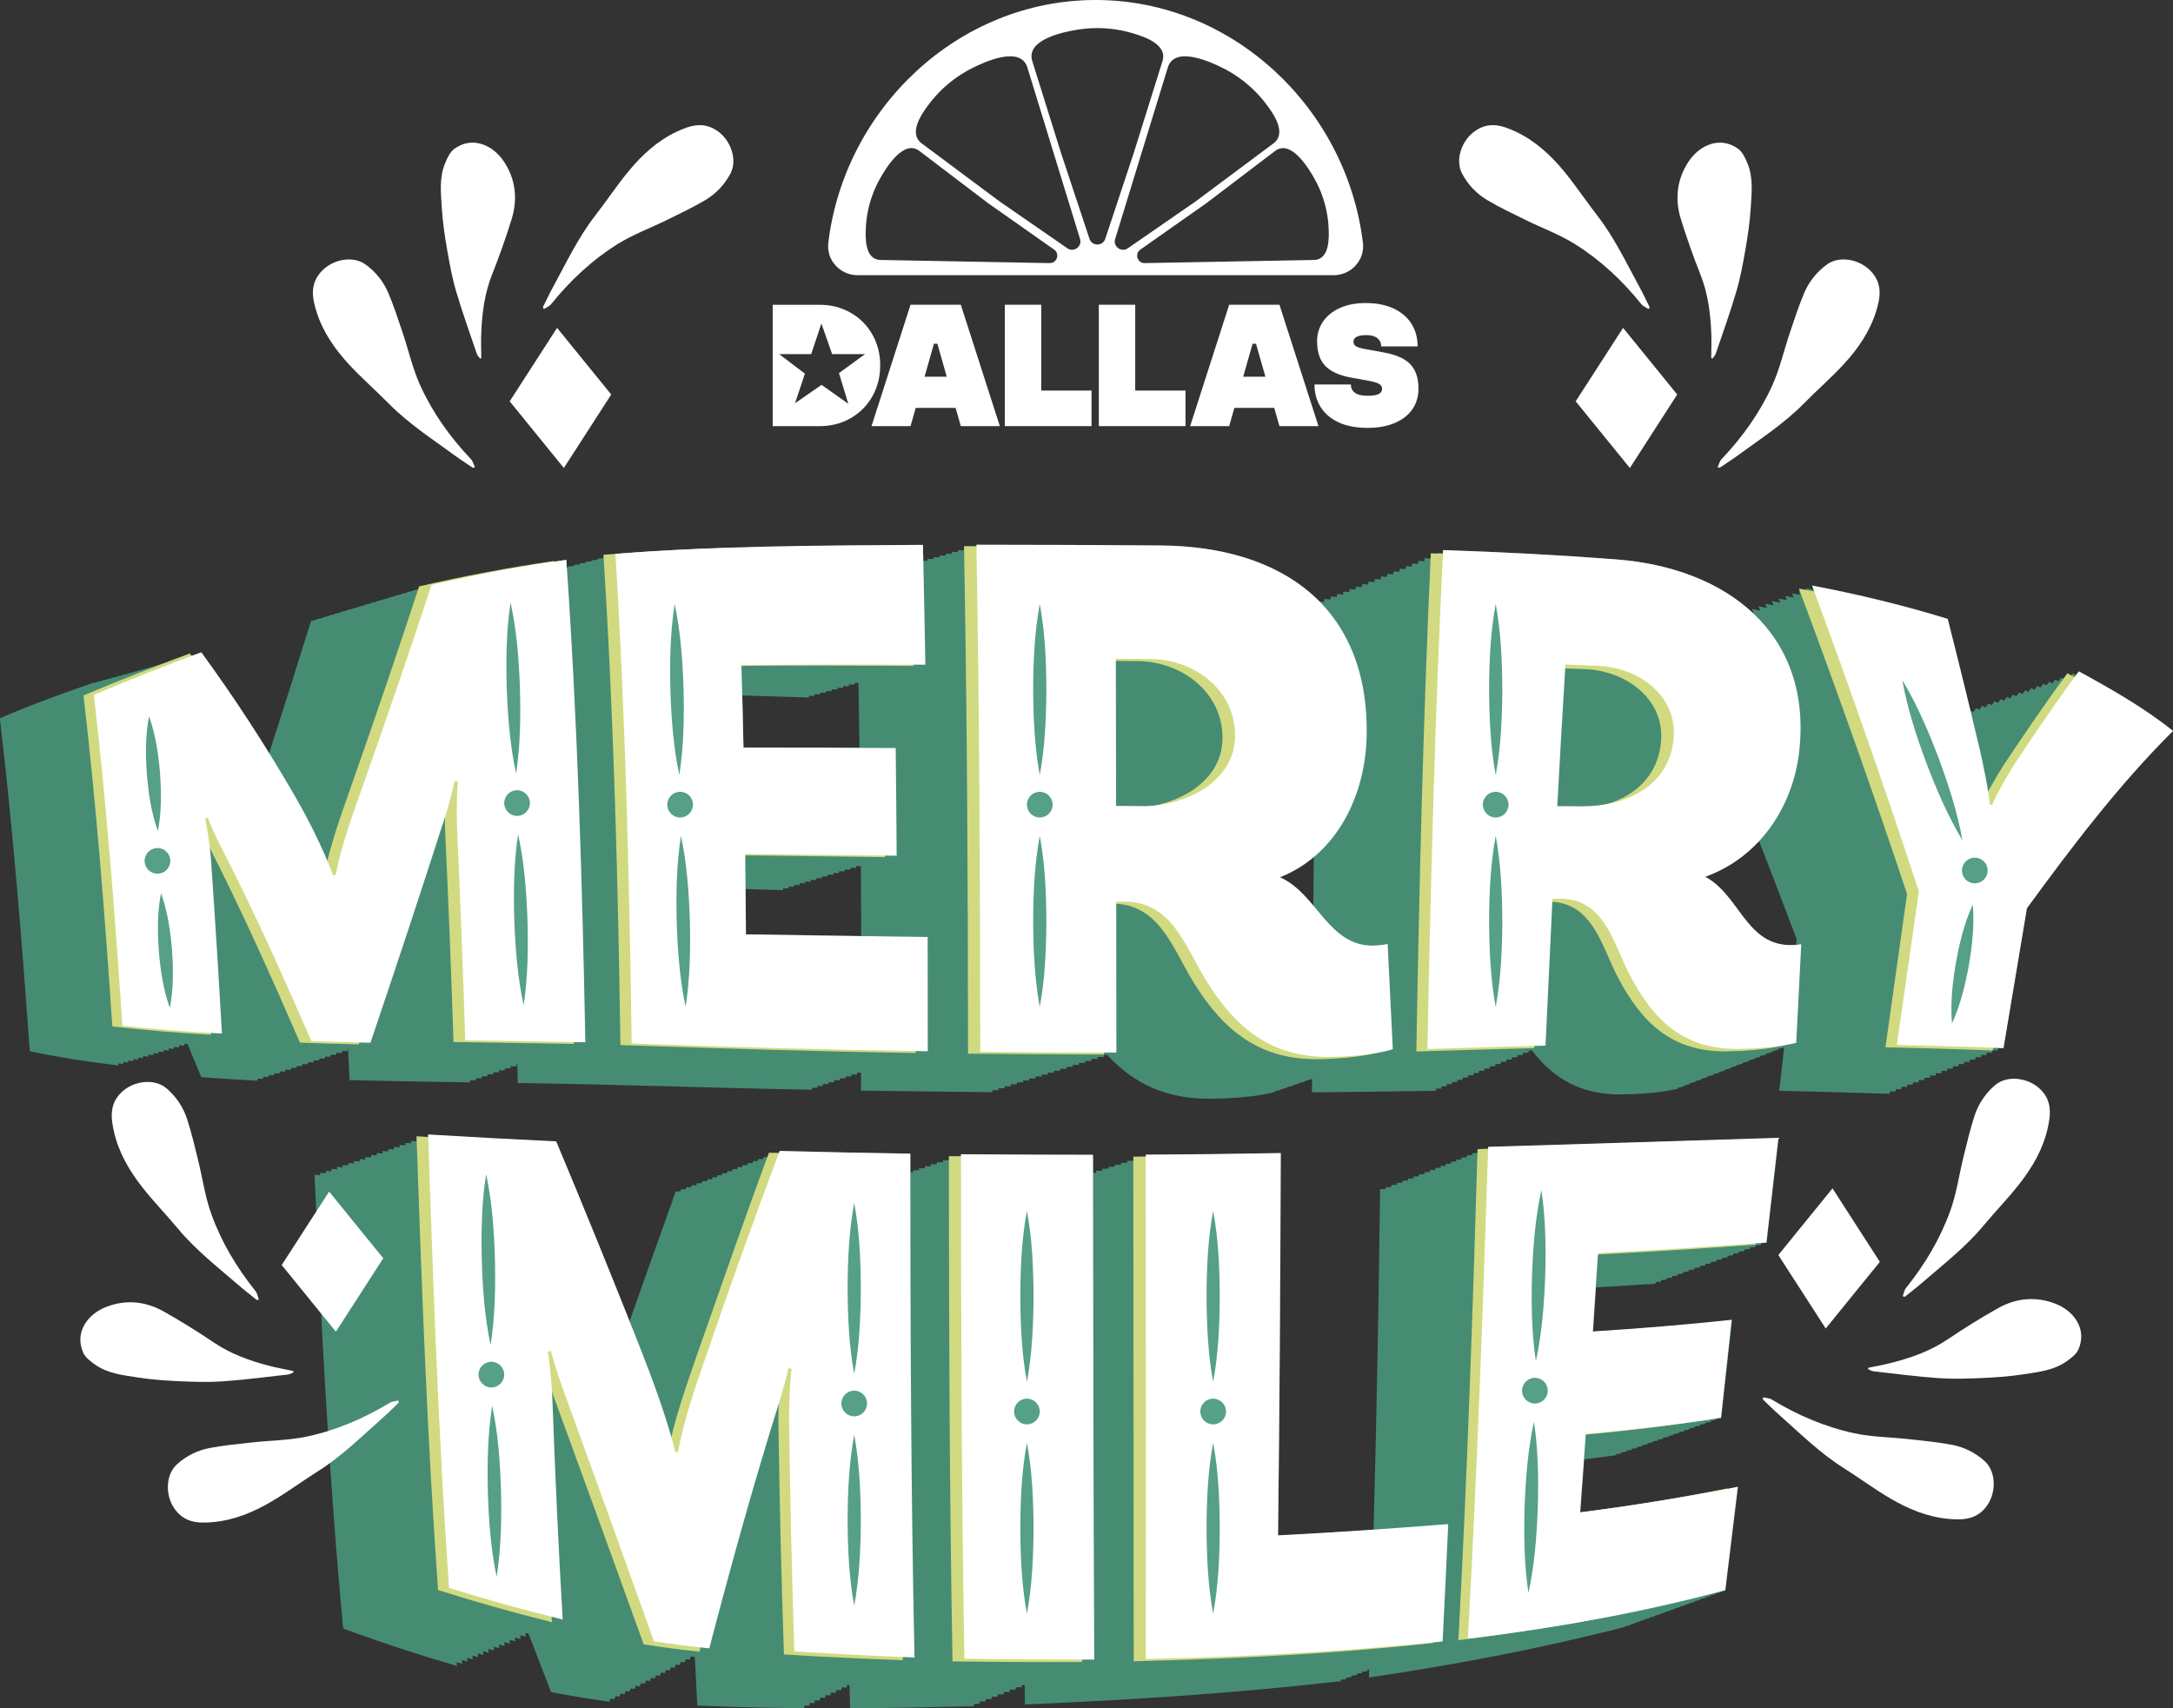 <?xml version="1.0" encoding="UTF-8"?>
<svg xmlns="http://www.w3.org/2000/svg" id="Layer_2" viewBox="0 0 676.77 531.94">
  <rect x="0" y="0" width="676.77" height="531.94" fill="#333333" stroke="none"/>
  <defs>
    <style>
      .cls-1 {
        fill: none;
      }

      .cls-2 {
        fill: #fff;
      }

      .cls-3 {
        fill: #55a087;
      }

      .cls-4 {
        fill: #d1da80;
      }

      .cls-5 {
        fill: #468c73;
      }
    </style>
  </defs>
  <g id="Layer_1-2" data-name="Layer_1">
    <g>
      <g>
        <path class="cls-5" d="M647.44,209.08c-.29.39-.56.78-.85,1.17-.33-.18-.65-.36-.98-.54-.29.39-.56.78-.85,1.17-.33-.18-.65-.36-.98-.53-.29.39-.57.78-.85,1.17-.33-.18-.66-.36-.99-.53-.29.39-.57.79-.85,1.18-.33-.18-.66-.35-1-.53-.29.39-.57.79-.86,1.18-.34-.18-.66-.35-1-.53-.29.39-.57.79-.86,1.18-.34-.17-.67-.35-1.01-.52-.29.39-.57.79-.86,1.19-.34-.17-.67-.35-1.01-.52-.29.39-.57.79-.86,1.19-.34-.17-.68-.35-1.02-.52-.29.39-.57.8-.86,1.19-.34-.17-.68-.35-1.02-.52-.29.4-.57.8-.86,1.19-.34-.17-.68-.34-1.03-.51-.29.4-.57.8-.87,1.2-.35-.17-.69-.34-1.03-.51-.29.4-.58.8-.87,1.2-.35-.17-.69-.34-1.04-.51-.29.4-.58.8-.87,1.2-.35-.17-.69-.34-1.04-.51-.29.4-.58.8-.87,1.2-.35-.17-.7-.34-1.05-.5-.29.4-.58.81-.87,1.21-.35-.17-.7-.34-1.05-.5-.29.4-.58.81-.87,1.21-.35-.17-.7-.33-1.06-.5-.3.4-.58.81-.87,1.21-.36-.17-.71-.33-1.06-.5-.29.4-.57.81-.86,1.22-.29-.13-.58-.27-.87-.4-2.31-9.54-4.65-19.08-7.07-28.59-13.86-4.28-27.98-7.68-42.23-10.38.16.43.32.86.48,1.3-.86-.17-1.71-.34-2.57-.5.16.43.32.86.48,1.3-.86-.17-1.71-.34-2.57-.5.16.43.32.86.48,1.3-.86-.16-1.71-.33-2.57-.49.16.43.32.86.48,1.3-.86-.16-1.71-.33-2.57-.49.16.43.32.86.49,1.3-.86-.16-1.71-.33-2.57-.49.16.43.32.86.49,1.29-.86-.16-1.71-.33-2.57-.48.16.43.33.86.49,1.29-.86-.16-1.71-.32-2.57-.48.16.43.33.86.49,1.29-.86-.16-1.71-.32-2.57-.48.17.43.33.86.49,1.29-.86-.16-1.71-.32-2.57-.47.17.43.33.86.5,1.29-.06-.01-.13-.02-.19-.03-10.47-9.8-25.63-15.43-42.74-16.71-17.9-1.37-35.78-2.3-53.72-2.88-.01.31-.03.61-.04.92-.63-.02-1.26-.05-1.89-.07-.01.3-.03.61-.04.91-.63-.02-1.26-.05-1.89-.07-.01.3-.03.61-.04.91-.63-.02-1.26-.05-1.9-.08-.01.3-.02.61-.04.91-.63-.02-1.27-.06-1.9-.08-.01.3-.02.61-.04.91-.63-.03-1.27-.06-1.9-.08-.01.3-.02.6-.03.91-.64-.03-1.27-.06-1.91-.09-.01.3-.02.6-.03.9-.64-.03-1.27-.06-1.91-.09-.01.3-.02.6-.03.9-.64-.03-1.28-.06-1.91-.09-.01.3-.02.6-.03.9-.64-.03-1.28-.07-1.92-.1-.01.3-.02.6-.03.9-.64-.03-1.28-.07-1.92-.1-.01.3-.02.6-.03.9-.64-.03-1.28-.07-1.92-.1,0,.3-.02.6-.03.9-.64-.03-1.28-.07-1.93-.11,0,.3-.02.6-.03.9-.64-.04-1.29-.08-1.93-.11,0,.3-.02.6-.03.89-.64-.04-1.29-.08-1.93-.11,0,.3-.02.6-.02.89-.65-.04-1.29-.08-1.93-.12,0,.3-.01.6-.02.89-.65-.04-1.29-.08-1.94-.12,0,.3-.01.6-.02.9-.65-.04-1.29-.09-1.94-.13,0,.3-.01.59-.02.89-.65-.04-1.29-.09-1.94-.13,0,.3-.01.59-.02.89-.65-.04-1.3-.09-1.94-.13,0,.3-.01.59-.02.89-.5-.03-.99-.07-1.49-.11-11.43-11.55-28.76-17.27-49.39-17.44-19.14-.15-38.28-.23-57.42-.23,0,.19,0,.38,0,.57-.64,0-1.29,0-1.93,0,0,.19,0,.38,0,.57-.64,0-1.28,0-1.93-.01,0,.19,0,.38,0,.57-.64,0-1.28-.01-1.92-.01,0,.19,0,.38,0,.57-.64,0-1.28-.01-1.92-.02,0,.19,0,.38.01.57-.64,0-1.28-.02-1.91-.02,0,.19,0,.38.01.57-.64,0-1.27-.02-1.91-.02,0,.19,0,.38.01.57-.64,0-1.27-.02-1.91-.03,0,.19,0,.38.01.57-.63,0-1.27-.02-1.9-.03,0,.19,0,.38.01.57-.44,0-.88-.02-1.32-.02-.04-1.63-.06-3.26-.1-4.89-31.92.21-63.95.26-95.78,2.84,0,.11.01.21.02.32-.62.05-1.24.09-1.86.15,0,.11.01.21.02.32-.62.05-1.24.1-1.86.15,0,.11.01.21.02.32-.62.05-1.24.1-1.86.16,0,.11.01.21.02.32-.62.05-1.25.1-1.87.16,0,.11.01.21.02.32-.62.06-1.25.11-1.87.16,0,.11.01.21.02.32-.62.06-1.25.11-1.88.17,0,.11.01.21.02.32-.63.06-1.25.11-1.88.17,0,.11.01.21.02.32-.63.06-1.26.11-1.88.18,0,.11.01.21.02.32-.12.01-.24.02-.36.03-.05-.8-.1-1.59-.16-2.39-14.1,1.97-28.11,4.62-41.98,7.8-.02.05-.03.09-.05.14-.61.14-1.23.27-1.84.41-.02.05-.03.09-.05.14-.61.14-1.23.27-1.84.41-.02.05-.03.09-.05.14-.61.14-1.23.27-1.84.42-.02.05-.03.09-.05.14-.61.14-1.23.27-1.84.42-.02.05-.03.09-.05.14-.61.14-1.23.28-1.84.42-.02.05-.03.09-.05.14-.61.14-1.23.28-1.84.42-.02.05-.03.09-.05.14-.61.14-1.23.28-1.84.42-.02.05-.03.1-.05.15-.61.14-1.22.27-1.83.41-.02.05-.03.1-.05.15-.61.14-1.22.27-1.83.41-.02.05-.03.1-.05.15-.61.14-1.22.27-1.83.41-.02.05-.03.1-.05.15-.61.14-1.22.27-1.83.41-.02.05-.03.1-.05.15-.61.14-1.22.27-1.82.41-.02.05-.03.1-.05.15-.61.14-1.22.27-1.82.41-.02.05-.03.1-.05.15-.61.14-1.21.27-1.82.41-.02.05-.03.1-.05.15-.6.14-1.21.27-1.82.41-.02.05-.03.1-.05.15-.6.14-1.21.27-1.81.41-.02.05-.03.1-.05.15-.6.14-1.21.27-1.81.41-.02.05-.03.1-.05.15-.6.14-1.21.27-1.81.41-.02.05-.03.1-.05.15-.6.14-1.2.27-1.8.41-.02.05-.03.1-.05.15-.6.14-1.2.26-1.8.4-4.28,13.79-8.64,27.56-13.08,41.3-6.65-10.74-13.7-21.24-21.16-31.44-.55.21-1.1.42-1.65.62-.03-.04-.06-.08-.09-.12-.55.2-1.1.41-1.65.62-.03-.04-.06-.08-.08-.12-.55.2-1.09.41-1.64.62-.03-.04-.06-.08-.08-.12-.55.2-1.09.41-1.63.61-.03-.04-.06-.08-.08-.12-.54.2-1.09.4-1.63.6-.03-.04-.05-.08-.08-.11-.54.2-1.08.4-1.62.6-.03-.04-.05-.08-.08-.11-.54.2-1.08.4-1.62.59-.03-.04-.05-.07-.08-.11-.54.2-1.07.39-1.61.59-.03-.04-.05-.08-.08-.11-.53.2-1.07.39-1.6.59-.03-.04-.05-.08-.08-.11-.53.19-1.06.39-1.59.58-.03-.04-.05-.07-.08-.11-.53.19-1.06.39-1.58.58-.03-.04-.05-.08-.08-.11-.53.19-1.05.38-1.58.57-.03-.04-.05-.08-.08-.11-.52.19-1.05.38-1.57.57-.03-.04-.05-.08-.08-.11-.52.19-1.04.38-1.56.56-.03-.04-.05-.08-.08-.11-.52.19-1.03.37-1.55.56-.03-.04-.05-.08-.08-.11-.51.18-1.03.37-1.54.55-.03-.04-.05-.08-.08-.11-.51.18-1.02.37-1.53.55-.03-.04-.05-.08-.08-.11-.51.18-1.02.36-1.52.54-.02-.04-.05-.08-.07-.11-.51.18-1.01.36-1.52.54-.03-.04-.05-.08-.07-.11-.5.18-1,.36-1.51.53-.02-.04-.05-.08-.07-.11-9.9,3.33-19.79,7.02-29.4,11.12,4.07,34.49,6.85,69.07,9.32,103.71,8.4,1.77,17.64,3.24,27.58,4.43-.01-.21-.03-.42-.04-.64.52.06,1.05.13,1.57.19-.01-.21-.03-.42-.04-.63.53.06,1.06.13,1.58.18-.01-.21-.03-.42-.04-.63.53.06,1.06.12,1.59.18-.01-.21-.03-.42-.04-.63.53.05,1.07.12,1.6.17-.01-.21-.03-.42-.04-.63.54.05,1.07.12,1.61.17-.01-.21-.03-.42-.04-.63.54.05,1.08.11,1.62.16-.01-.21-.03-.42-.04-.63.54.05,1.08.11,1.62.16-.01-.21-.03-.42-.04-.63.54.05,1.09.11,1.63.15-.01-.21-.03-.42-.04-.63.55.05,1.09.1,1.64.15-.01-.21-.03-.42-.04-.63.55.05,1.1.1,1.65.14-.01-.21-.03-.42-.04-.63.55.04,1.1.1,1.66.14-.01-.21-.03-.42-.04-.63.55.04,1.11.09,1.66.13-.01-.21-.03-.42-.04-.63.56.04,1.11.09,1.67.13-.01-.21-.03-.42-.04-.63.34.02.68.05,1.01.07,1.43,3.45,2.86,6.9,4.28,10.36,5.68.42,11.51.79,17.47,1.1.07-.21.13-.43.2-.64.51.03,1.01.06,1.52.08.07-.21.13-.43.2-.64.51.03,1.01.06,1.52.08.07-.21.13-.43.2-.64.51.02,1.01.05,1.52.08.07-.21.13-.43.2-.64.51.02,1.01.05,1.53.07.07-.21.14-.43.2-.64.51.02,1.02.05,1.53.07.07-.21.14-.43.21-.64.52.02,1.02.05,1.54.07.07-.21.14-.43.21-.64.52.02,1.02.05,1.54.07.07-.21.14-.43.21-.64.52.02,1.02.04,1.54.06.07-.21.14-.43.21-.64.52.02,1.03.04,1.55.06.07-.21.14-.43.21-.64.52.02,1.03.04,1.55.06.07-.21.14-.43.21-.64.52.02,1.03.04,1.55.06.07-.21.14-.43.21-.64.52.02,1.03.04,1.56.05.07-.21.14-.43.21-.64.52.02,1.04.04,1.56.05.07-.21.14-.43.21-.64.52.02,1.04.03,1.56.05.07-.21.14-.43.21-.64.52.02,1.04.03,1.57.05.07-.21.14-.43.21-.64.53.01,1.04.03,1.57.05.07-.21.14-.43.21-.64.02,0,.04,0,.05,0,.14,3.23.29,6.47.42,9.7,12.52.29,25.04.5,37.56.68,0-.22-.01-.44-.02-.65.61,0,1.22.02,1.82.03,0-.22-.01-.44-.02-.65.61,0,1.21.02,1.82.03,0-.22-.01-.43-.02-.65.61,0,1.21.02,1.82.03,0-.22-.01-.43-.02-.65.61,0,1.21.02,1.82.03,0-.22-.01-.43-.02-.65.61,0,1.21.02,1.82.03,0-.22-.01-.43-.02-.65.61,0,1.21.02,1.82.03,0-.22-.01-.43-.02-.65.61,0,1.21.02,1.82.03,0-.22-.01-.43-.02-.65.61,0,1.21.02,1.82.03,0-.22-.01-.43-.02-.65.11,0,.22,0,.32,0,.05,1.94.1,3.88.15,5.82,30.53.43,61.04,1.54,91.57,2.11,0-.21,0-.42,0-.63.58.01,1.16.03,1.74.04,0-.21,0-.42,0-.63.58.01,1.16.03,1.74.04,0-.21,0-.42,0-.63.58.01,1.17.03,1.75.04,0-.21,0-.42,0-.63.59.01,1.17.03,1.76.04,0-.21,0-.42,0-.63.59.01,1.18.03,1.77.04,0-.21,0-.42,0-.63.59.01,1.18.03,1.77.04,0-.21,0-.42,0-.63.59.01,1.19.03,1.78.04,0-.21,0-.42,0-.63.6.01,1.19.03,1.79.04,0-.21,0-.42,0-.63.41,0,.82.02,1.23.02,0,1.86,0,3.73,0,5.59,13.64.19,27.27.36,40.91.49,0-.21,0-.42,0-.63.64,0,1.27.02,1.91.02,0-.21,0-.42,0-.63.64,0,1.27.02,1.91.02,0-.21,0-.42,0-.63.64,0,1.28.02,1.92.02,0-.21,0-.42,0-.63.64,0,1.28.02,1.92.02,0-.21,0-.42,0-.63.64,0,1.28.02,1.92.02,0-.21,0-.42,0-.63.64,0,1.28.01,1.92.02,0-.21,0-.42,0-.63.64,0,1.28.01,1.92.02,0-.21,0-.42,0-.62.64,0,1.28.01,1.93.02,0-.21,0-.42,0-.62.64,0,1.29.01,1.93.02,0-.21,0-.42,0-.62.64,0,1.29.01,1.93.02,0-.21,0-.42,0-.62.64,0,1.29.01,1.93.02,0-.21,0-.41,0-.62.64,0,1.29,0,1.93.01,0-.21,0-.41,0-.62.65,0,1.29,0,1.94.01,0-.21,0-.41,0-.62.65,0,1.29,0,1.94.01,0-.21,0-.41,0-.62.65,0,1.29,0,1.94.01,0-.21,0-.41,0-.62.65,0,1.29,0,1.94,0,0-.21,0-.41,0-.62.65,0,1.29,0,1.94,0v-.62c.65,0,1.29,0,1.94,0,0-.21,0-.41,0-.62.36,0,.71,0,1.07,0,8.16,8.85,18.21,13.78,32.37,13.63,13.84-.15,19.81-2.13,19.82-2.13,0-.05,0-.11-.01-.16,1.28-.28,1.89-.48,1.89-.48,0-.05,0-.11-.01-.16,1.27-.28,1.89-.49,1.89-.49,0-.05,0-.11-.01-.16,1.27-.28,1.88-.49,1.88-.49,0-.05,0-.11-.01-.16,1.27-.28,1.88-.49,1.88-.49,0-.05,0-.11,0-.16,1.26-.28,1.87-.49,1.87-.49,0-.05,0-.11,0-.16,1.26-.29,1.87-.49,1.87-.49,0-.05,0-.11,0-.16.13-.03.24-.06.35-.08,0,1.42-.02,2.85-.03,4.27,12.87-.12,25.74-.28,38.61-.49,0-.22,0-.44.01-.66.56,0,1.12-.02,1.68-.03,0-.22,0-.44.01-.66.54,0,1.09-.02,1.63-.03,0-.22.01-.44.01-.66.55-.01,1.09-.02,1.64-.03,0-.22.01-.44.02-.66.55-.01,1.1-.02,1.65-.03,0-.22.01-.44.02-.66.55-.01,1.1-.02,1.65-.03,0-.22.01-.44.02-.66.55-.01,1.1-.02,1.66-.03,0-.22.01-.44.02-.66.55-.01,1.11-.02,1.66-.04,0-.22.01-.44.02-.66.56-.01,1.11-.02,1.67-.04,0-.22.01-.44.02-.66.56-.01,1.12-.02,1.68-.04,0-.22.01-.44.02-.66.56-.01,1.12-.03,1.68-.04,0-.22.01-.44.02-.66.56-.01,1.12-.03,1.69-.04,0-.22.02-.44.02-.66.56-.01,1.13-.03,1.69-.04,0-.22.02-.44.02-.66.57-.01,1.13-.03,1.7-.04,0-.22.02-.44.02-.66.57-.01,1.14-.03,1.7-.04,0-.22.02-.44.03-.66.57-.01,1.14-.03,1.71-.05,0-.22.02-.44.03-.66.57-.01,1.14-.03,1.71-.05,0-.22.02-.44.03-.66.57-.01,1.15-.03,1.72-.05,0-.22.02-.44.03-.66.34,0,.67-.02,1.01-.03,6.61,8.61,15.11,13.86,28.01,13.68,11.96-.16,17.53-1.81,17.54-1.81,0-.09,0-.19,0-.28,1.21-.24,1.81-.42,1.81-.42,0-.09,0-.19,0-.28,1.21-.24,1.81-.42,1.82-.42,0-.09,0-.19,0-.28,1.21-.24,1.81-.42,1.82-.42,0-.09,0-.19,0-.28,1.21-.24,1.82-.42,1.82-.42,0-.09,0-.19,0-.28,1.21-.24,1.82-.42,1.82-.42,0-.09,0-.19,0-.28,1.21-.24,1.82-.42,1.82-.42,0-.1,0-.19,0-.29,1.22-.24,1.82-.42,1.83-.42,0-.1,0-.19,0-.29,1.22-.24,1.82-.42,1.83-.42,0-.1,0-.19,0-.29,1.22-.25,1.82-.42,1.83-.42,0-.1,0-.19,0-.29,1.22-.25,1.83-.42,1.83-.42,0-.1,0-.19,0-.29,1.22-.25,1.83-.42,1.83-.42,0-.1,0-.19.01-.29,1.22-.25,1.83-.43,1.83-.42,0-.1,0-.19.01-.29,1.22-.25,1.83-.43,1.83-.42,0-.1,0-.19.01-.29,1.22-.25,1.83-.43,1.83-.43,0-.1,0-.19.01-.29,1.22-.25,1.83-.43,1.83-.43,0-.1,0-.19.01-.29,1.22-.25,1.83-.43,1.84-.43,0-.1,0-.19.01-.29,1.22-.25,1.83-.43,1.84-.43,0-.1,0-.19.01-.29,1.22-.25,1.83-.43,1.84-.43,0-.1,0-.19.01-.29.02,0,.03,0,.05,0-.52,4.58-1.04,9.15-1.56,13.73,11.47.27,22.94.59,34.41.96.04-.25.07-.51.11-.76.56.02,1.12.03,1.69.05.04-.25.07-.51.11-.76.56.02,1.12.03,1.68.05.04-.25.07-.51.11-.76.56.02,1.12.03,1.68.05.04-.25.07-.51.11-.76.56.02,1.12.03,1.68.05.04-.25.08-.51.11-.76.56.02,1.12.03,1.67.05.04-.25.08-.51.11-.76.56.02,1.11.03,1.67.05.04-.25.08-.51.11-.76.56.02,1.11.03,1.67.05.04-.25.08-.51.12-.76.55.02,1.11.03,1.66.05.04-.25.08-.51.12-.76.55.02,1.11.03,1.66.05.04-.25.08-.51.12-.76.55.02,1.1.03,1.65.05.04-.25.08-.51.12-.76.55.02,1.1.03,1.65.05.04-.25.08-.51.12-.76.55.02,1.1.03,1.65.05.04-.25.08-.51.12-.76.55.02,1.09.03,1.64.05.04-.25.08-.51.12-.76.55.02,1.09.03,1.64.05.04-.26.08-.51.12-.77.54.02,1.09.04,1.63.06.04-.26.08-.51.12-.77.54.02,1.08.04,1.63.06.04-.26.08-.51.12-.77.54.02,1.08.04,1.62.06.04-.26.08-.51.13-.77.54.02,1.08.04,1.62.06.04-.26.08-.51.13-.77.54.02,1.07.04,1.61.06.04-.26.08-.51.13-.77.53.02,1.07.04,1.6.06,2.42-14.52,4.85-29.04,7.29-43.56,14.08-19.27,28.54-38.36,45.5-55.23-9.12-7.3-19.14-12.96-29.34-18.55ZM409.03,282.04c-3.01-3.56-6.17-6.98-10.42-8.83,3.98-1.58,7.5-3.73,10.58-6.31-.05,5.05-.11,10.09-.16,15.14ZM231.56,232.82c-.11-5.39-.25-10.8-.39-16.22,6.93.21,13.86.43,20.8.63,0-.18,0-.36-.01-.54.59.02,1.17.03,1.76.05,0-.18,0-.36-.01-.54.59.02,1.18.03,1.77.05,0-.18,0-.36-.01-.54.59.01,1.18.03,1.78.04,0-.18,0-.36-.01-.54.59.01,1.19.03,1.78.04,0-.18,0-.36-.01-.54.6.01,1.19.02,1.79.04,0-.18,0-.36-.01-.54.6.01,1.2.02,1.8.03,0-.18,0-.36-.01-.54.6.01,1.2.02,1.8.03,0-.18,0-.36-.01-.54.6.01,1.21.02,1.81.03,0-.18,0-.36-.01-.54.4,0,.79.01,1.19.02.12,6.73.23,13.47.32,20.2-12.03-.06-24.05-.1-36.08-.1ZM232.31,291c-.03-4.7-.08-9.42-.12-14.13,3.9.13,7.8.25,11.71.36,0-.19,0-.39,0-.58.57.02,1.13.03,1.7.05,0-.19,0-.38,0-.58.57.01,1.14.03,1.71.05,0-.19,0-.39,0-.58.57.01,1.15.03,1.72.05,0-.19,0-.38,0-.57.58.01,1.15.03,1.73.04,0-.19,0-.38,0-.57.58.01,1.16.03,1.74.04,0-.19,0-.38,0-.57.58.01,1.16.02,1.74.04,0-.19,0-.38,0-.57.58.01,1.17.02,1.75.04,0-.19,0-.38,0-.57.59.01,1.17.02,1.76.03,0-.19,0-.38,0-.57.59.01,1.18.02,1.77.03,0-.19,0-.38,0-.56.59.01,1.18.02,1.77.03,0-.19,0-.38,0-.57.59.01,1.19.02,1.78.03,0-.19,0-.38,0-.57.6.01,1.19.02,1.79.03,0-.19,0-.38,0-.57.6.01,1.2.02,1.79.03,0-.19,0-.38,0-.57.49,0,.97.02,1.46.02.05,7.26.09,14.51.12,21.77-11.94-.17-23.88-.33-35.82-.52ZM556.71,294.33c-13.08-.76-15.14-15.66-25.64-21.26,6.63-2.38,12.26-6.26,16.79-11.13,3.95,10.18,7.87,20.38,11.72,30.6-.07.58-.13,1.17-.2,1.75-.76.06-1.7.1-2.67.05Z"></path>
        <path class="cls-5" d="M463.48,357.79c-.55.02-1.1.03-1.65.05,0,.2-.01.41-.02.61-.55.02-1.1.03-1.64.05,0,.2-.01.41-.02.61-.55.02-1.09.03-1.64.05,0,.2-.01.41-.02.61-.54.02-1.09.03-1.63.05,0,.2-.01.4-.02.61-.54.02-1.09.03-1.63.05,0,.2-.01.4-.02.61-.54.02-1.08.03-1.62.05,0,.2-.01.4-.02.61-.54.02-1.08.03-1.62.05,0,.2-.01.4-.01.6-.54.02-1.07.03-1.61.05,0,.2,0,.4-.01.6-.54.02-1.07.03-1.61.05,0,.2,0,.41-.01.61-.55.02-1.1.03-1.65.05,0,.2,0,.41-.01.61-.56.02-1.12.03-1.68.05,0,.2,0,.41-.01.61-.56.02-1.12.03-1.69.05,0,.2,0,.41-.01.61-.56.02-1.13.04-1.69.06,0,.2,0,.4-.01.61-.57.02-1.14.04-1.7.06,0,.2,0,.4-.01.6-.57.02-1.14.04-1.71.06,0,.2,0,.4-.01.6-.57.02-1.15.04-1.72.06,0,.2,0,.4,0,.6-.58.02-1.15.04-1.73.06,0,.2,0,.4,0,.6-.58.02-1.16.04-1.74.06,0,.2,0,.4,0,.6-.58.02-1.16.04-1.74.06,0,.2,0,.4,0,.6-.58.02-1.17.04-1.75.06-.45,35.35-1.06,70.7-2.03,106.04-9.9.68-19.8,1.3-29.72,1.79.49-39.69.71-79.37.85-119.06-14.01.26-28.03.42-42.04.5,0,.2,0,.41,0,.61-.65,0-1.29.01-1.94.02,0,.2,0,.41,0,.61-.65,0-1.29.01-1.94.02,0,.2,0,.41,0,.61-.65,0-1.29.01-1.94.01,0,.2,0,.41,0,.61-.65,0-1.29.01-1.94.01,0,.2,0,.41,0,.61-.65,0-1.29.01-1.94.01,0,.2,0,.41,0,.61-.65,0-1.29.01-1.94.01,0,.2,0,.41,0,.61-.65,0-1.29.01-1.94.01,0,.2,0,.41,0,.61-.65,0-1.29,0-1.94.01,0,.2,0,.41,0,.61-.31,0-.62,0-.93,0,0-1.85,0-3.7,0-5.56-13.71-.01-27.41-.07-41.12-.18,0,.21,0,.42,0,.63-.63,0-1.26,0-1.89-.01,0,.21,0,.42,0,.63-.63,0-1.26,0-1.88-.01,0,.21,0,.42,0,.63-.63,0-1.25,0-1.88-.01,0,.21,0,.42,0,.63-.62,0-1.25,0-1.87-.01,0,.21,0,.42,0,.63-.62,0-1.25,0-1.87-.01,0,.21,0,.42,0,.63-.62,0-1.24,0-1.86-.01,0,.21,0,.42,0,.63-.62,0-1.24,0-1.86-.01,0,.21,0,.42,0,.63-.62,0-1.24,0-1.85-.01,0,.21,0,.42,0,.63-.27,0-.54,0-.82,0,0-1.92,0-3.83,0-5.75-13.57-.23-27.13-.51-40.69-.86-.08.22-.16.43-.24.65-.48-.01-.95-.02-1.43-.03-.08.22-.16.43-.24.65-.47-.01-.95-.02-1.42-.03-.08.22-.16.44-.24.65-.47-.01-.94-.02-1.41-.03-.08.22-.16.44-.24.65-.47-.01-.94-.02-1.4-.03-.08.22-.16.44-.24.65-.46-.01-.93-.02-1.39-.03-.08.22-.16.44-.23.66-.46-.01-.92-.02-1.39-.03-.08.22-.16.44-.23.66-.46-.01-.92-.02-1.38-.03-.08.22-.15.44-.23.66-.46-.01-.91-.02-1.37-.03l-.23.66c-.45-.01-.9-.02-1.35-.03-.08.22-.15.44-.23.66-.45-.01-.9-.02-1.34-.03-.08.22-.15.44-.23.66-.44-.01-.89-.02-1.33-.03-.08.22-.15.44-.23.66-.44-.01-.88-.02-1.32-.03-.08.22-.16.44-.23.66-.44-.01-.87-.02-1.31-.03-.08.22-.15.43-.23.65-.46-.01-.92-.02-1.38-.03-.08.22-.16.43-.23.65-.47-.01-.93-.02-1.4-.03-.08.22-.16.44-.23.66-.47-.01-.94-.02-1.4-.03-.08.22-.16.44-.24.66-.47-.01-.94-.02-1.41-.03-.08.22-.16.44-.24.66-.47-.01-.94-.02-1.41-.03-.08.22-.16.45-.24.67-.47-.01-.95-.02-1.42-.03-.08.22-.16.45-.24.67-.47-.01-.95-.02-1.42-.03-4.84,13.48-9.63,26.97-14.4,40.47-7.45-18.71-15.03-37.36-22.82-55.93-13.3-.64-26.59-1.35-39.88-2.15,0,.25.02.49.02.74-.61-.04-1.21-.07-1.82-.1,0,.25.02.49.03.74-.6-.04-1.21-.07-1.81-.11,0,.25.02.49.03.74-.6-.04-1.21-.07-1.81-.11,0,.25.02.49.03.74-.6-.04-1.21-.07-1.81-.11,0,.25.02.49.03.74-.6-.04-1.21-.07-1.81-.11,0,.25.02.49.03.74-.6-.04-1.21-.07-1.81-.11,0,.25.02.49.03.74-.6-.04-1.21-.07-1.81-.11,0,.25.02.49.03.74-.6-.04-1.2-.07-1.81-.11,0,.25.02.49.03.74-.6-.04-1.2-.07-1.81-.11,0,.25.02.49.03.74-.6-.04-1.2-.07-1.8-.11,0,.25.02.5.03.74-.6-.04-1.2-.08-1.8-.12,0,.25.02.5.03.74-.6-.04-1.2-.08-1.8-.12.01.25.02.5.03.74-.6-.04-1.2-.08-1.8-.12.01.25.02.5.03.74-.6-.04-1.2-.08-1.79-.13.01.25.02.5.03.74-.6-.04-1.19-.08-1.79-.13.01.25.02.5.03.74-.6-.04-1.19-.09-1.79-.13.01.25.02.5.03.74-.59-.05-1.19-.09-1.78-.13.01.25.02.5.03.74-.59-.05-1.19-.09-1.78-.14.01.25.02.5.03.74-.59-.05-1.19-.09-1.78-.14.01.25.02.5.03.74-.59-.05-1.18-.09-1.78-.14,2.12,47.18,4.47,94.32,8.93,141.35,11.75,4.32,23.4,8.14,35.41,11.64-.03-.4-.06-.79-.1-1.19.58.17,1.16.35,1.74.52-.03-.4-.06-.79-.09-1.19.58.17,1.16.35,1.74.51-.03-.4-.06-.79-.09-1.19.58.17,1.16.34,1.74.51-.03-.4-.06-.79-.09-1.19.58.17,1.15.34,1.74.5-.03-.4-.06-.79-.09-1.19.58.16,1.15.34,1.74.5-.03-.4-.06-.79-.09-1.19.58.16,1.15.33,1.74.49-.03-.4-.06-.79-.09-1.19.58.16,1.15.33,1.74.49-.03-.4-.06-.79-.08-1.19.58.16,1.15.33,1.74.48-.03-.4-.05-.79-.08-1.19.58.16,1.15.32,1.73.48-.03-.4-.05-.79-.08-1.19.58.16,1.15.32,1.73.48-.03-.4-.05-.8-.08-1.19.58.15,1.15.32,1.73.47-.03-.4-.05-.8-.08-1.19.58.15,1.15.32,1.73.47-.03-.4-.05-.8-.08-1.19.58.15,1.15.31,1.73.46-.03-.4-.05-.8-.08-1.19.31.08.62.17.93.25,2.35,6.07,4.68,12.14,7.04,18.2,6.11,1.17,12.18,2.17,18.17,3,.08-.33.17-.65.26-.98.44.06.89.13,1.33.19.08-.33.17-.65.26-.98.44.06.89.13,1.33.19.09-.33.17-.66.26-.98.44.06.88.13,1.32.18.09-.33.17-.66.26-.98.44.06.88.12,1.32.18.09-.33.17-.66.26-.98.44.06.88.12,1.32.18.09-.33.17-.66.26-.99.44.06.88.12,1.31.17.09-.33.17-.66.26-.99.44.06.88.12,1.31.17.09-.33.18-.66.26-.99.44.05.87.12,1.31.17.09-.33.18-.66.26-.99.43.05.87.11,1.3.17.09-.33.18-.66.26-.99.43.05.87.11,1.3.16.09-.33.18-.66.26-.99.43.05.86.11,1.29.16.09-.33.18-.66.26-.99.43.05.86.11,1.29.16.09-.33.18-.66.26-.99.43.05.86.11,1.29.15.09-.33.17-.66.26-.99.43.05.86.1,1.28.15.09-.33.17-.66.26-.99.43.05.85.1,1.28.15.09-.33.17-.66.26-.99.42.05.85.1,1.28.15.09-.33.17-.66.26-.99.42.05.85.1,1.27.14.01-.05.03-.1.04-.16.25,5.1.5,10.2.78,15.3,11.11.52,22.22.7,33.34.85-.01-.28-.02-.56-.03-.84.55,0,1.1.02,1.65.03-.01-.28-.02-.56-.03-.84.55,0,1.11.02,1.66.03-.01-.28-.02-.56-.03-.84.56.01,1.11.02,1.67.03-.01-.28-.02-.56-.03-.84.56.01,1.12.02,1.68.03,0-.28-.02-.56-.03-.84.56.01,1.13.02,1.69.04,0-.28-.02-.56-.03-.84.57.01,1.13.03,1.7.04,0-.28-.02-.56-.02-.84.57.01,1.14.03,1.71.04,0-.28-.02-.56-.02-.84.57.01,1.15.03,1.72.04,0-.28-.01-.56-.02-.84.26,0,.53.01.79.02.07,2.43.14,4.85.22,7.28,12.85-.11,25.68-.34,38.53-.66,0-.24,0-.47-.01-.71.62-.01,1.24-.02,1.86-.04,0-.24,0-.47-.01-.71.62-.01,1.24-.02,1.86-.03,0-.24,0-.47-.01-.71.62-.01,1.24-.02,1.87-.03,0-.24,0-.47-.01-.71.62-.01,1.25-.02,1.87-.03,0-.24,0-.47-.01-.71.62-.01,1.25-.02,1.87-.03,0-.24,0-.47,0-.71.63-.01,1.25-.01,1.88-.03,0-.24,0-.47,0-.71.63,0,1.25-.01,1.88-.02,0-.23,0-.47,0-.71.63,0,1.25-.01,1.88-.02,0-.23,0-.47,0-.7.31,0,.61,0,.92,0,.03,2.02.04,4.04.07,6.06,32.87-1.38,65.63-3.5,98.32-7.25,0-.15,0-.3.01-.45.56-.06,1.12-.12,1.68-.18,0-.15,0-.3.01-.45.56-.06,1.11-.12,1.67-.18,0-.15,0-.3.01-.45.55-.06,1.1-.12,1.66-.18,0-.15,0-.3.01-.45.55-.06,1.1-.11,1.65-.18,0-.15,0-.29.01-.44.55-.06,1.09-.12,1.64-.18,0-.15.01-.29.02-.44.18-.02.36-.04.54-.06-.03.83-.06,1.67-.09,2.5,26.88-3.99,53.41-9,79.73-15.77,0-.06.01-.12.02-.17.51-.13,1.02-.25,1.53-.38,0-.06.01-.12.02-.17.51-.13,1.02-.25,1.53-.38,0-.06.01-.12.02-.17.51-.13,1.02-.25,1.54-.38,0-.06.01-.12.02-.18.51-.13,1.03-.25,1.54-.38,0-.06.01-.12.02-.18.51-.13,1.03-.25,1.54-.38,0-.06.01-.12.02-.18.51-.13,1.03-.25,1.54-.38,0-.06.01-.12.02-.18.51-.13,1.03-.25,1.54-.38,0-.06.01-.12.02-.18.51-.13,1.03-.25,1.54-.38,0-.06.01-.12.02-.18.51-.13,1.03-.25,1.54-.39,0-.06.01-.12.02-.18.52-.13,1.03-.25,1.55-.39,0-.06.01-.12.02-.18.52-.13,1.03-.25,1.55-.39,0-.06.01-.12.02-.18.52-.13,1.03-.25,1.55-.39,0-.06.01-.12.02-.18.52-.13,1.03-.26,1.55-.39,0-.06.01-.12.02-.18.52-.13,1.03-.26,1.55-.39,0-.06.01-.12.02-.18.52-.13,1.04-.26,1.55-.39,0-.06.01-.12.02-.18.52-.14,1.04-.26,1.55-.39,0-.06.01-.12.02-.18.52-.14,1.04-.26,1.55-.4,0-.06.01-.12.02-.18.52-.14,1.04-.26,1.56-.4,0-.06.01-.12.02-.18.52-.14,1.04-.26,1.56-.4,0-.06.01-.12.02-.17.52-.14,1.04-.27,1.56-.41,1.33-10.73,2.63-21.47,3.92-32.21-16.31,3.26-32.61,5.87-49.11,7.96.41-5.56.81-11.09,1.21-16.62,3.3-.4,6.59-.82,9.89-1.25,0-.12.02-.24.03-.35.53-.07,1.06-.14,1.59-.21,0-.12.02-.24.03-.35.53-.07,1.06-.14,1.59-.21.01-.12.02-.24.03-.35.53-.07,1.06-.14,1.59-.21.01-.12.02-.24.03-.35.53-.07,1.06-.14,1.6-.21.01-.12.02-.24.03-.35.53-.07,1.07-.14,1.6-.22.01-.12.02-.24.03-.35.53-.07,1.07-.14,1.6-.22.01-.12.02-.24.03-.36.53-.08,1.07-.14,1.6-.22.01-.12.02-.24.03-.36.53-.08,1.07-.14,1.6-.22.01-.12.02-.24.03-.36.53-.08,1.07-.14,1.6-.22.01-.12.02-.24.03-.36.53-.08,1.07-.14,1.61-.22.01-.12.02-.24.03-.36.53-.08,1.07-.14,1.61-.22.01-.12.02-.24.03-.36.54-.08,1.07-.14,1.61-.22.01-.12.02-.24.03-.36.54-.08,1.07-.15,1.61-.22.01-.12.02-.24.04-.36.54-.08,1.07-.15,1.61-.23.01-.12.02-.24.04-.36.54-.08,1.08-.15,1.61-.23.01-.12.02-.24.04-.36.54-.08,1.08-.15,1.61-.23.01-.12.02-.24.04-.36.54-.08,1.08-.15,1.61-.23.01-.12.02-.24.04-.36.54-.08,1.08-.15,1.62-.23.01-.12.03-.24.04-.36.54-.08,1.08-.15,1.62-.23.01-.12.03-.24.04-.36.54-.08,1.08-.15,1.62-.24,1.12-10.17,2.24-20.34,3.34-30.51-14.38,1.54-28.81,2.72-43.25,3.63.31-4.62.61-9.23.91-13.85,6.17-.35,12.34-.72,18.51-1.12.01-.17.03-.34.04-.52.56-.04,1.11-.07,1.67-.1.01-.17.03-.34.04-.52.56-.04,1.11-.07,1.67-.11.01-.17.03-.34.04-.52.56-.04,1.11-.07,1.67-.11.02-.17.03-.35.05-.52.56-.04,1.12-.07,1.67-.11.02-.17.03-.35.05-.52.56-.04,1.12-.07,1.67-.11.02-.17.03-.35.05-.52.56-.04,1.12-.07,1.68-.11.02-.17.03-.35.05-.52.56-.04,1.12-.07,1.68-.11.02-.17.03-.35.05-.52.56-.04,1.12-.07,1.68-.11.02-.17.03-.35.05-.52.56-.04,1.12-.07,1.68-.11.02-.17.03-.35.05-.52.56-.04,1.12-.07,1.68-.11.02-.17.03-.35.05-.52.56-.04,1.12-.07,1.68-.11.02-.17.03-.35.05-.52.56-.04,1.12-.07,1.68-.11.02-.17.04-.35.05-.52.56-.04,1.12-.08,1.68-.12.02-.18.04-.35.05-.53.56-.04,1.12-.08,1.68-.12.02-.18.04-.35.06-.53.56-.04,1.12-.08,1.69-.12.02-.18.04-.35.06-.53.56-.04,1.12-.08,1.69-.12.02-.18.04-.35.06-.53.56-.04,1.12-.08,1.69-.12.02-.18.04-.35.06-.53.56-.04,1.12-.08,1.69-.12.02-.18.04-.35.06-.53.56-.04,1.12-.08,1.69-.12.02-.18.04-.35.06-.53.56-.04,1.12-.08,1.69-.12,1.25-10.87,2.5-21.75,3.74-32.62-30.12,1-60.25,1.86-90.38,2.81,0,.2-.01.41-.02.61Z"></path>
      </g>
      <g>
        <path class="cls-4" d="M178.73,325.13c-12.5-.23-24.99-.42-37.49-.6-.72-21.57-1.54-43.13-2.55-64.68-.34-6.94-.13-14.57.21-15.91-.36-.11-.71-.21-1.07-.32-.15,1.11-1.68,7.35-2.94,11.14-7.53,23.56-15.26,47.06-23.15,70.51-6.2-.15-12.31-.33-18.32-.55-8.97-20.67-18.18-41.24-28.43-61.31-1.5-2.91-3.52-7.64-3.77-8.49-.29.17-.58.34-.87.52.44,1,1.51,7.51,1.91,12.91,1.27,17.97,2.4,35.94,3.44,53.92-10.24-.58-20.53-1.42-30.72-2.61-2.3-34.43-4.98-68.79-8.97-103.06,10.96-4.64,21.94-8.96,33.11-13.09,10.21,14.03,19.67,28.64,28.38,43.65,4.81,8.29,9.17,16.9,12.57,25.86.26-.02.53-.05.79-.07,1.97-10.04,5.64-19.89,9.01-29.52,7.1-20.2,14-40.46,20.66-60.81,13.9-3.2,27.92-5.88,42.04-7.91,3.6,50.09,5.13,100.23,6.15,150.43Z"></path>
        <path class="cls-4" d="M227.62,207.41c.27,8.61.49,17.18.68,25.71,15.66,0,31.33.13,46.99.26.13,11.19.24,22.38.31,33.57-15.58-.2-31.17-.41-46.75-.58.1,8.37.18,16.72.23,25.05,18.7.33,37.4.63,56.11.9.02,11.88.04,23.75.04,35.63-30.69-.47-61.32-1.44-92-2.47-.77-50.94-2.04-101.84-5.29-152.69,31.8-2.76,63.83-2.61,95.73-2.71.3,12.44.56,24.88.78,37.32-18.95-.11-37.89-.17-56.83,0Z"></path>
        <path class="cls-4" d="M430.21,327.48s-5.63,2.09-18.97,2.39c-18.79.42-30.12-8.75-39.5-23.9-6.45-10.42-10.62-24.63-25.48-24.55-.84,0-1.68-.01-2.52-.02.02,15.67.04,31.34.06,47.01-14.1-.03-28.21-.12-42.31-.26-.03-52.69-.27-105.37-1.25-158.06,19.09.07,38.19.23,57.28.44,37.94.46,64.99,19.56,64.32,59.41-.31,18.34-9.08,36.88-27.06,43.97,11.57,5.03,15.15,21.52,29.27,21.32,2.34-.03,4.48-.5,4.48-.49.55,10.91,1.11,21.82,1.68,32.73ZM351.97,251.67c12.67.08,28.66-7.11,28.77-21.7.11-14.2-12.46-23.81-26.03-24.06-3.71-.05-7.42-.09-11.13-.13.05,15.27.09,30.54.12,45.82,2.75.03,5.51.06,8.27.08Z"></path>
        <path class="cls-4" d="M555.8,325.52s-5.65,1.7-17.83,1.91c-17.3.29-26.72-8.97-34.12-23.11-5.07-9.68-7.88-23.66-21.69-23.49-.76,0-1.52.01-2.27.02-.7,15.19-1.37,30.38-2.03,45.57-12.25.32-24.5.7-36.75,1.05.9-51.73,2.14-103.45,4.51-155.14,17.88.62,35.7,1.56,53.55,2.91,34.58,2.57,61.25,22.93,57.26,59.66-1.88,17.31-12.32,32.99-29.16,39.05,10.51,5.58,12.62,20.45,25.71,21.19,2.19.12,4.29-.24,4.29-.24-.47,10.21-.96,20.41-1.46,30.61ZM488.9,252.09c13.18.05,26.45-5.89,28.31-20.04,1.84-13.98-10.37-22.92-23.05-23.63-3.5-.16-6.98-.3-10.45-.41-.87,14.67-1.68,29.35-2.42,44.03,2.53,0,5.07.02,7.61.05Z"></path>
        <path class="cls-4" d="M627.83,283.58c-2.41,14.52-4.8,29.04-7.2,43.57-11.13-.44-22.27-.72-33.41-.99,2.23-15.92,4.47-31.84,6.72-47.75-10.63-31.92-21.92-63.59-33.68-95.11,14.3,2.67,28.48,6.02,42.4,10.24,3.52,13.58,6.93,27.19,10.23,40.82,1.06,4.5,2.83,12.88,3.15,16.89.24.06.49.12.73.18,1.51-3.59,5.42-10.38,7.65-13.75,6.33-9.45,12.68-18.87,19.47-27.99,10.54,5.64,20.07,11.46,29.81,18.39-17.1,16.93-31.71,36.11-45.86,55.51Z"></path>
        <path class="cls-4" d="M281.19,517.05c-12.36-.45-24.69-1.02-37.03-1.79-.82-23.63-1.36-47.26-1.71-70.89-.1-7.56.4-15.78.78-17.18-.32-.17-.65-.34-.97-.51-.18,1.17-1.85,7.69-3.13,11.64-7.73,25.2-14.59,50.59-21.3,76.07-5.67-.59-11.47-1.35-17.35-2.26-9.5-26.33-19.05-52.65-28.68-78.94-1.51-4.04-3.49-10.59-3.72-11.75-.33.11-.65.23-.98.34.44,1.4,1.3,9.85,1.54,16.65.84,22.28,1.89,44.54,3.26,66.79-11.99-2.99-23.69-6.29-35.47-10.03-3.36-47.05-5.08-94.17-6.71-141.31,13.31.83,26.61,1.55,39.93,2.19,8.96,21.27,17.66,42.64,26.19,64.09,4.24,10.76,8.36,21.74,11.26,32.96.25.02.5.04.75.06,2.05-10.85,5.86-21.51,9.47-31.92,7.32-20.78,14.49-41.59,22.16-62.25,13.45.36,26.89.64,40.33.87,0,52.4.19,104.79,1.37,157.17Z"></path>
        <path class="cls-4" d="M295.52,360.08c13.67.12,27.34.19,41.02.2.05,52.45.15,104.89.47,157.34-13.46.06-26.9,0-40.35-.19-.95-52.45-1.12-104.9-1.13-157.35Z"></path>
        <path class="cls-4" d="M448.03,475.15c-.52,12.19-1.08,24.37-1.69,36.55-31.03,3.4-62.05,4.94-93.25,5.69-.04-52.39-.08-104.77-.12-157.16,14.05-.07,28.11-.22,42.16-.46-.12,39.68-.31,79.36-.75,119.04,17.92-.9,35.77-2.12,53.64-3.67Z"></path>
        <path class="cls-4" d="M494.34,390.88c-.5,8.1-1.01,16.2-1.53,24.32,14.42-.91,28.82-2.07,43.18-3.59-1.07,10.15-2.15,20.31-3.24,30.46-13.96,2.13-27.98,3.77-42.04,5.02-.55,8.09-1.11,16.21-1.7,24.35,16.48-2.08,32.76-4.67,49.05-7.89-1.25,10.73-2.53,21.47-3.82,32.2-26.42,7.05-52.9,11.71-80.03,15.07,2.74-50.96,4.47-101.94,5.97-152.95,30.05-.96,60.11-1.82,90.17-2.81-1.21,10.85-2.42,21.7-3.63,32.55-17.45,1.32-34.9,2.38-52.38,3.27Z"></path>
      </g>
      <g>
        <path class="cls-2" d="M182.29,324.61c-12.47-.24-24.94-.44-37.4-.62-.69-21.54-1.49-43.06-2.47-64.59-.33-6.93-.11-14.55.23-15.9-.35-.11-.71-.21-1.06-.32-.15,1.11-1.69,7.34-2.95,11.13-7.57,23.55-15.33,47.02-23.27,70.45-6.21-.14-12.35-.31-18.38-.51-8.98-20.63-18.21-41.17-28.51-61.19-1.51-2.9-3.53-7.63-3.78-8.48-.29.17-.58.35-.87.52.45.99,1.51,7.51,1.9,12.91,1.25,17.96,2.37,35.92,3.39,53.89-10.34-.54-20.71-1.32-31.01-2.43-2.28-34.42-4.93-68.78-8.88-103.06,11.08-4.71,22.17-9.08,33.46-13.27,10.24,14.01,19.74,28.6,28.47,43.6,4.82,8.28,9.18,16.87,12.58,25.83.26-.02.53-.05.79-.07,1.99-10.04,5.69-19.89,9.08-29.52,7.15-20.21,14.09-40.47,20.79-60.83,13.88-3.18,27.88-5.82,41.98-7.8,3.49,50.03,4.96,100.12,5.92,150.25Z"></path>
        <path class="cls-2" d="M230.91,207.16c.26,8.59.47,17.14.65,25.66,15.8-.01,31.6.05,47.4.15.12,11.18.24,22.35.3,33.53-15.72-.17-31.44-.35-47.16-.5.1,8.36.17,16.69.22,25,18.86.31,37.72.58,56.59.82.02,11.86.04,23.72.04,35.58-30.77-.44-61.48-1.29-92.22-2.41-.71-50.87-1.92-101.68-5.06-152.46,31.83-2.59,63.86-2.63,95.78-2.84.28,12.43.53,24.87.75,37.31-19.1-.05-38.19-.06-57.28.17Z"></path>
        <path class="cls-2" d="M433.78,326.75s-5.58,2.1-18.84,2.42c-18.73.45-30-8.75-39.33-23.84-6.44-10.41-10.6-24.62-25.45-24.5-.84,0-1.68,0-2.52-.01.02,15.66.03,31.33.05,46.99-14.13-.01-28.26-.09-42.39-.22-.04-52.65-.27-105.3-1.19-157.94,19.14,0,38.28.09,57.42.23,38,.31,64.86,19.4,64.11,59.25-.35,18.33-9.06,36.93-27.02,44.09,11.52,5.01,15.04,21.51,29.1,21.27,2.32-.04,4.46-.51,4.45-.5.53,10.92,1.07,21.84,1.61,32.77ZM355.87,251.06c12.7.05,28.64-7.2,28.78-21.79.13-14.2-12.42-23.79-25.99-24-3.71-.03-7.43-.07-11.14-.1.03,15.27.06,30.55.08,45.82,2.76.02,5.51.04,8.27.06Z"></path>
        <path class="cls-2" d="M559.43,324.77s-5.64,1.7-17.83,1.9c-17.32.29-26.72-9.01-34.1-23.19-5.06-9.72-7.84-23.73-21.7-23.56-.76,0-1.53.01-2.29.02-.75,15.23-1.47,30.46-2.17,45.7-12.26.32-24.51.69-36.77,1.08.99-51.82,2.34-103.62,4.87-155.4,17.94.58,35.82,1.52,53.72,2.88,34.65,2.58,61.31,22.99,57.2,59.79-1.94,17.33-12.42,33.02-29.29,39.07,10.5,5.6,12.56,20.5,25.64,21.26,2.19.13,4.28-.24,4.28-.24-.51,10.23-1.03,20.45-1.56,30.68ZM492.66,251.12c13.22.05,26.56-5.86,28.47-20.05,1.89-14.02-10.37-22.97-23.07-23.68-3.52-.16-7.02-.3-10.51-.42-.91,14.7-1.76,29.4-2.54,44.1,2.54,0,5.1.03,7.65.05Z"></path>
        <path class="cls-2" d="M631.28,282.87c-2.44,14.52-4.86,29.04-7.29,43.56-11.07-.45-22.15-.74-33.22-1.01,2.28-15.93,4.56-31.87,6.86-47.8-10.47-31.97-21.61-63.69-33.26-95.25,14.25,2.71,28.37,6.1,42.23,10.38,3.46,13.59,6.8,27.2,10.03,40.85,1.04,4.5,2.77,12.89,3.07,16.9.24.06.48.12.72.18,1.51-3.59,5.41-10.36,7.64-13.72,6.3-9.41,12.63-18.79,19.38-27.88,10.2,5.59,20.22,11.26,29.34,18.55-16.96,16.88-31.41,35.96-45.5,55.23Z"></path>
        <path class="cls-2" d="M284.8,516.2c-12.49-.47-24.94-1.08-37.41-1.88-.78-23.58-1.3-47.16-1.62-70.74-.09-7.55.42-15.74.8-17.14-.33-.17-.66-.34-.98-.51-.18,1.17-1.88,7.67-3.18,11.61-7.86,25.11-14.85,50.38-21.51,75.83-5.63-.57-11.38-1.3-17.22-2.19-9.4-26.28-18.86-52.54-28.42-78.77-1.5-4.03-3.46-10.57-3.69-11.72-.32.11-.65.23-.97.34.43,1.4,1.28,9.83,1.51,16.62.81,22.26,1.82,44.5,3.14,66.74-11.97-2.93-23.64-6.19-35.41-9.87-3.27-47.02-4.93-94.1-6.5-141.2,13.29.81,26.58,1.51,39.88,2.15,8.9,21.21,17.54,42.52,26,63.91,4.2,10.73,8.28,21.68,11.14,32.86.25.02.5.04.75.06,2.05-10.82,5.84-21.45,9.44-31.82,7.13-20.8,14.53-41.47,22.28-62.04,13.56.35,27.12.64,40.69.86,0,52.31.18,104.62,1.29,156.92Z"></path>
        <path class="cls-2" d="M299.29,359.47c13.71.11,27.41.17,41.12.18.05,52.41.14,104.82.39,157.22-13.49.03-26.96-.06-40.45-.27-.89-52.38-1.05-104.75-1.06-157.13Z"></path>
        <path class="cls-2" d="M451.04,474.67c-.54,12.18-1.12,24.36-1.75,36.54-30.78,3.23-61.49,4.78-92.43,5.48.03-52.36.01-104.72-.02-157.08,14.01-.08,28.03-.24,42.04-.5-.15,39.69-.36,79.38-.85,119.06,17.7-.88,35.34-2.12,53.01-3.5Z"></path>
        <path class="cls-2" d="M497.69,390.29c-.53,8.12-1.06,16.24-1.61,24.38,14.44-.91,28.86-2.09,43.25-3.63-1.1,10.17-2.21,20.34-3.34,30.51-13.97,2.16-28.02,3.81-42.1,5.07-.57,8.11-1.16,16.23-1.77,24.38,16.5-2.09,32.8-4.7,49.11-7.96-1.29,10.74-2.59,21.48-3.92,32.21-26.46,7.11-52.95,11.79-80.14,15.09,2.83-51.03,4.68-102.09,6.32-153.17,30.13-.95,60.25-1.81,90.38-2.81-1.24,10.87-2.49,21.75-3.74,32.62-17.47,1.33-34.95,2.41-52.45,3.3Z"></path>
      </g>
      <g>
        <path class="cls-1" d="M182.29,324.61c-12.47-.24-24.94-.44-37.4-.62-.69-21.54-1.49-43.06-2.47-64.59-.33-6.93-.11-14.55.23-15.9-.35-.11-.71-.21-1.06-.32-.15,1.11-1.69,7.34-2.95,11.13-7.57,23.55-15.33,47.02-23.27,70.45-6.21-.14-12.35-.31-18.38-.51-8.98-20.63-18.21-41.17-28.51-61.19-1.51-2.9-3.53-7.63-3.78-8.48-.29.17-.58.35-.87.52.45.99,1.51,7.51,1.9,12.91,1.25,17.96,2.37,35.92,3.39,53.89-10.34-.54-20.71-1.32-31.01-2.43-2.28-34.42-4.93-68.78-8.88-103.06,11.08-4.71,22.17-9.08,33.46-13.27,10.24,14.01,19.74,28.6,28.47,43.6,4.82,8.28,9.18,16.87,12.58,25.83.26-.02.53-.05.79-.07,1.99-10.04,5.69-19.89,9.08-29.52,7.15-20.21,14.09-40.47,20.79-60.83,13.88-3.18,27.88-5.82,41.98-7.8,3.49,50.03,4.96,100.12,5.92,150.25Z"></path>
        <path class="cls-1" d="M230.91,207.16c.26,8.59.47,17.14.65,25.66,15.8-.01,31.6.05,47.4.15.12,11.18.24,22.35.3,33.53-15.72-.17-31.44-.35-47.16-.5.1,8.36.17,16.69.22,25,18.86.31,37.72.58,56.59.82.02,11.86.04,23.72.04,35.58-30.77-.44-61.48-1.29-92.22-2.41-.71-50.87-1.92-101.68-5.06-152.46,31.83-2.59,63.86-2.63,95.78-2.84.28,12.43.53,24.87.75,37.31-19.1-.05-38.19-.06-57.28.17Z"></path>
        <path class="cls-1" d="M433.78,326.75s-5.58,2.1-18.84,2.42c-18.73.45-30-8.75-39.33-23.84-6.44-10.41-10.6-24.62-25.45-24.5-.84,0-1.68,0-2.52-.01.02,15.66.03,31.33.05,46.99-14.13-.01-28.26-.09-42.39-.22-.04-52.65-.27-105.3-1.19-157.94,19.14,0,38.28.09,57.42.23,38,.31,64.86,19.4,64.11,59.25-.35,18.33-9.06,36.93-27.02,44.09,11.52,5.01,15.04,21.51,29.1,21.27,2.32-.04,4.46-.51,4.45-.5.53,10.92,1.07,21.84,1.61,32.77ZM355.87,251.06c12.7.05,28.64-7.2,28.78-21.79.13-14.2-12.42-23.79-25.99-24-3.71-.03-7.43-.07-11.14-.1.03,15.27.06,30.55.08,45.82,2.76.02,5.51.04,8.27.06Z"></path>
        <path class="cls-1" d="M559.43,324.77s-5.64,1.7-17.83,1.9c-17.32.29-26.72-9.01-34.1-23.19-5.06-9.72-7.84-23.73-21.7-23.56-.76,0-1.53.01-2.29.02-.75,15.23-1.47,30.46-2.17,45.7-12.26.32-24.51.69-36.77,1.08.99-51.82,2.34-103.62,4.87-155.4,17.94.58,35.82,1.52,53.72,2.88,34.65,2.58,61.31,22.99,57.2,59.79-1.94,17.33-12.42,33.02-29.29,39.07,10.5,5.6,12.56,20.5,25.64,21.26,2.19.13,4.28-.24,4.28-.24-.51,10.23-1.03,20.45-1.56,30.68ZM492.66,251.12c13.22.05,26.56-5.86,28.47-20.05,1.89-14.02-10.37-22.97-23.07-23.68-3.52-.16-7.02-.3-10.51-.42-.91,14.7-1.76,29.4-2.54,44.1,2.54,0,5.1.03,7.65.05Z"></path>
        <path class="cls-1" d="M631.28,282.87c-2.44,14.52-4.86,29.04-7.29,43.56-11.07-.45-22.15-.74-33.22-1.01,2.28-15.93,4.56-31.87,6.86-47.8-10.47-31.97-21.61-63.69-33.26-95.25,14.25,2.71,28.37,6.1,42.23,10.38,3.46,13.59,6.8,27.2,10.03,40.85,1.04,4.5,2.77,12.89,3.07,16.9.24.06.48.12.72.18,1.51-3.59,5.41-10.36,7.64-13.72,6.3-9.41,12.63-18.79,19.38-27.88,10.2,5.59,20.22,11.26,29.34,18.55-16.96,16.88-31.41,35.96-45.5,55.23Z"></path>
        <path class="cls-1" d="M284.8,516.2c-12.49-.47-24.94-1.08-37.41-1.88-.78-23.58-1.3-47.16-1.62-70.74-.09-7.55.42-15.74.8-17.14-.33-.17-.66-.34-.98-.51-.18,1.17-1.88,7.67-3.18,11.61-7.86,25.11-14.85,50.38-21.51,75.83-5.63-.57-11.38-1.3-17.22-2.19-9.4-26.28-18.86-52.54-28.42-78.77-1.5-4.03-3.46-10.57-3.69-11.72-.32.11-.65.23-.97.34.43,1.4,1.28,9.83,1.51,16.62.81,22.26,1.82,44.5,3.14,66.74-11.97-2.93-23.64-6.19-35.41-9.87-3.27-47.02-4.93-94.1-6.5-141.2,13.29.81,26.58,1.51,39.88,2.15,8.9,21.21,17.54,42.52,26,63.91,4.2,10.73,8.28,21.68,11.14,32.86.25.02.5.04.75.06,2.05-10.82,5.84-21.45,9.44-31.82,7.13-20.8,14.53-41.47,22.28-62.04,13.56.35,27.12.64,40.69.86,0,52.31.18,104.62,1.29,156.92Z"></path>
        <path class="cls-1" d="M299.29,359.47c13.71.11,27.41.17,41.12.18.05,52.41.14,104.82.39,157.22-13.49.03-26.96-.06-40.45-.27-.89-52.38-1.05-104.75-1.06-157.13Z"></path>
        <path class="cls-1" d="M451.04,474.67c-.54,12.18-1.12,24.36-1.75,36.54-30.78,3.23-61.49,4.78-92.43,5.48.03-52.36.01-104.72-.02-157.08,14.01-.08,28.03-.24,42.04-.5-.15,39.69-.36,79.38-.85,119.06,17.7-.88,35.34-2.12,53.01-3.5Z"></path>
        <path class="cls-1" d="M497.69,390.29c-.53,8.12-1.06,16.24-1.61,24.38,14.44-.91,28.86-2.09,43.25-3.63-1.1,10.17-2.21,20.34-3.34,30.51-13.97,2.16-28.02,3.81-42.1,5.07-.57,8.11-1.16,16.23-1.77,24.38,16.5-2.09,32.8-4.7,49.11-7.96-1.29,10.74-2.59,21.48-3.92,32.21-26.46,7.11-52.95,11.79-80.14,15.09,2.83-51.03,4.68-102.09,6.32-153.17,30.13-.95,60.25-1.81,90.38-2.81-1.24,10.87-2.49,21.75-3.74,32.62-17.47,1.33-34.95,2.41-52.45,3.3Z"></path>
      </g>
    </g>
    <g>
      <path class="cls-2" d="M424.47,75.65C419.47,33.88,384.06,0,341.23,0s-78.26,33.88-83.26,75.65c-.64,5.37,3.69,10.06,9.11,10.06h148.29c5.42,0,9.75-4.69,9.11-10.06ZM326.88,81.94l-52.75-.98c-4.88-.2-4.65-7.11-4.44-10.54.2-3.24.87-6.46,1.97-9.52.62-1.71,1.37-3.38,2.25-4.98,1.9-3.45,7.46-12.69,12.44-8.9.01,0,21.23,16.14,21.23,16.14l20.79,14.62c1.8,1.37.76,4.24-1.49,4.15ZM332.34,77.27l-21.11-14.6-24.14-17.99c-4.42-3.29.17-9.57,2.53-12.63,2.23-2.89,4.89-5.46,7.85-7.6,1.66-1.2,3.41-2.28,5.24-3.2,3.95-2,14.97-7.06,17.22-.36l16.42,53.47c.81,2.41-1.97,4.43-4.02,2.91ZM339.3,74.33l-8.81-26.56s-8.99-28.71-8.99-28.73c-2.11-6.74,9.78-9.11,14.15-9.81,2.02-.32,4.07-.48,6.12-.48,3.66,0,7.31.52,10.82,1.55,3.71,1.09,11.1,3.48,9.46,8.74l-8.99,28.73-8.81,26.56c-.76,2.43-4.2,2.43-4.96,0ZM347.33,74.36l16.42-53.47c2.25-6.69,13.27-1.64,17.22.36,1.83.93,3.58,2,5.24,3.2,2.96,2.15,5.62,4.71,7.85,7.6,2.36,3.06,6.95,9.34,2.53,12.63l-24.14,17.99-21.11,14.6c-2.04,1.52-4.83-.5-4.02-2.91ZM409.32,80.96l-52.75.98c-2.25.09-3.29-2.78-1.49-4.15l20.79-14.62s21.22-16.14,21.23-16.14c4.98-3.79,10.54,5.45,12.44,8.9.88,1.6,1.63,3.26,2.25,4.98,1.1,3.06,1.77,6.27,1.97,9.52.21,3.43.44,10.34-4.44,10.54Z"></path>
      <g>
        <path class="cls-2" d="M416.87,131.52c-2.47-1.15-4.33-2.74-5.59-4.78-1.26-2.03-1.89-4.36-1.89-6.99h11.34c0,1.12.42,1.98,1.27,2.59.85.61,2.13.92,3.86.92s2.92-.19,3.59-.57c.67-.38,1-.91,1-1.59,0-.58-.26-1.05-.78-1.43-.52-.38-1.52-.71-3-1l-5.94-1.08c-3.67-.68-6.34-1.91-8.02-3.67-1.67-1.76-2.51-4.32-2.51-7.67,0-2.2.59-4.19,1.78-5.99,1.19-1.8,2.92-3.23,5.21-4.29,2.29-1.06,4.99-1.59,8.13-1.59,3.42,0,6.34.58,8.77,1.73,2.43,1.15,4.27,2.75,5.53,4.78,1.26,2.03,1.89,4.37,1.89,6.99h-11.34c0-1.08-.4-1.93-1.19-2.56-.79-.63-1.93-.95-3.4-.95-2.7,0-4.05.68-4.05,2.05,0,.58.24,1.04.73,1.38.49.34,1.41.64,2.78.89l5.94,1.08c3.82.68,6.57,1.91,8.26,3.67,1.69,1.76,2.54,4.32,2.54,7.67,0,2.3-.6,4.37-1.81,6.21-1.21,1.84-3.02,3.29-5.43,4.35-2.41,1.06-5.31,1.59-8.69,1.59s-6.53-.58-8.99-1.73Z"></path>
        <path class="cls-2" d="M410.63,132.71h-12.15l-1.62-5.67h-12.42l-1.62,5.67h-12.15l12.15-37.8h15.66l12.15,37.8ZM390.11,107.06l-2.92,10.26h6.91l-2.92-10.26h-1.08Z"></path>
        <path class="cls-2" d="M369.22,132.71h-27v-37.8h11.34v26.73h15.66v11.07Z"></path>
        <path class="cls-2" d="M339.95,132.71h-27v-37.8h11.34v26.73h15.66v11.07Z"></path>
        <path class="cls-2" d="M311.39,132.71h-12.15l-1.62-5.67h-12.42l-1.62,5.67h-12.15l12.15-37.8h15.66l12.15,37.8ZM290.87,107.06l-2.92,10.26h6.91l-2.92-10.26h-1.08Z"></path>
        <g id="D">
          <path class="cls-2" d="M274.13,113.81c0,3.56-.82,6.79-2.46,9.67-1.64,2.88-3.9,5.14-6.78,6.78-2.3,1.31-4.81,2.09-7.54,2.36-.69.07-1.4.1-2.12.1h-14.58v-37.8h14.58c3.56,0,6.79.82,9.67,2.46,2.88,1.64,5.14,3.9,6.78,6.78,1.64,2.88,2.46,6.1,2.46,9.67ZM242.66,110.28l8.03,6.09-3.09,9.22,8.27-5.73,8.33,5.89-2.91-9.55,8.12-5.91h-10.24s-3.35-9.53-3.35-9.53l-3.18,9.53h-9.97Z"></path>
        </g>
      </g>
    </g>
    <g>
      <polygon class="cls-2" points="104.61 414.75 87.74 393.99 102.5 371.11 119.36 391.87 104.61 414.75"></polygon>
      <polygon class="cls-2" points="175.61 145.75 158.74 124.99 173.5 102.11 190.36 122.87 175.61 145.75"></polygon>
      <polygon class="cls-2" points="507.61 145.75 490.74 124.99 505.5 102.11 522.36 122.87 507.61 145.75"></polygon>
      <g>
        <path class="cls-2" d="M124.11,436.19c-.9.21-1.92.21-2.67.67-8.02,4.86-16.58,8.54-25.7,10.51-5.6,1.21-11.45,1.22-17.18,1.86-4.44.49-8.9.91-13.28,1.74-3.77.72-7.25,2.45-10.13,5.04-3.56,3.19-3.71,9.48-.97,13.62,3.08,4.64,7.51,4.85,12.24,4.41,6.54-.61,12.49-3.09,18.06-6.35,4.98-2.92,9.63-6.39,14.52-9.47,7.45-4.69,13.65-10.86,20.18-16.64,1.72-1.52,3.34-3.15,5.01-4.73-.03-.22-.05-.43-.08-.65"></path>
        <path class="cls-2" d="M80.62,404.7c-.33-.86-.47-1.88-1.01-2.56-5.87-7.31-10.65-15.3-13.81-24.08-1.94-5.39-2.72-11.19-4.11-16.78-1.07-4.33-2.07-8.7-3.48-12.93-1.21-3.64-3.39-6.86-6.33-9.38-3.63-3.11-9.88-2.43-13.62.83-4.2,3.66-3.82,8.09-2.75,12.72,1.47,6.4,4.71,11.98,8.68,17.07,3.55,4.55,7.6,8.7,11.3,13.14,5.63,6.76,12.56,12.1,19.15,17.81,1.73,1.5,3.57,2.89,5.35,4.34.21-.06.43-.11.64-.17"></path>
        <path class="cls-2" d="M91.32,426.98c-2.53-.54-5.1-.98-7.6-1.64-6.02-1.58-11.81-3.65-17.06-7.19-5.09-3.43-10.31-6.68-15.65-9.69-5.74-3.24-11.99-3.81-18.11-1.36-5.7,2.28-9.74,7.9-6.99,14.17.67,1.52,2.32,2.75,3.76,3.76,4.03,2.83,8.87,3.28,13.53,4.01,4.19.65,8.45.94,12.7,1.13,4.5.2,9.03.35,13.51.04,6.79-.48,13.55-1.37,20.31-2.13.59-.07,1.15-.46,1.73-.69-.04-.13-.08-.27-.13-.4"></path>
      </g>
      <polygon class="cls-2" points="568.61 413.75 585.47 392.99 570.72 370.11 553.85 390.87 568.61 413.75"></polygon>
      <g>
        <path class="cls-2" d="M549.11,435.19c.9.21,1.92.21,2.67.67,8.02,4.86,16.58,8.54,25.7,10.51,5.6,1.21,11.45,1.22,17.18,1.86,4.44.49,8.9.91,13.28,1.74,3.77.72,7.25,2.45,10.13,5.04,3.56,3.19,3.71,9.48.97,13.62-3.08,4.64-7.51,4.85-12.24,4.41-6.54-.61-12.49-3.09-18.06-6.35-4.98-2.92-9.63-6.39-14.52-9.47-7.45-4.69-13.65-10.86-20.18-16.64-1.72-1.52-3.34-3.15-5.01-4.73.03-.22.05-.43.08-.65"></path>
        <path class="cls-2" d="M592.6,403.7c.33-.86.47-1.88,1.01-2.56,5.87-7.31,10.65-15.3,13.81-24.08,1.94-5.39,2.72-11.19,4.11-16.78,1.07-4.33,2.07-8.7,3.48-12.93,1.21-3.64,3.39-6.86,6.33-9.38,3.63-3.11,9.88-2.43,13.62.83,4.2,3.66,3.82,8.09,2.75,12.72-1.47,6.4-4.71,11.98-8.68,17.07-3.55,4.55-7.6,8.7-11.3,13.14-5.63,6.76-12.56,12.1-19.15,17.81-1.73,1.5-3.57,2.89-5.35,4.34-.21-.06-.43-.11-.64-.17"></path>
        <path class="cls-2" d="M581.9,425.98c2.53-.54,5.1-.98,7.6-1.64,6.02-1.58,11.81-3.65,17.06-7.19,5.09-3.43,10.31-6.68,15.65-9.69,5.74-3.24,11.99-3.81,18.11-1.36,5.7,2.28,9.74,7.9,6.99,14.17-.67,1.52-2.32,2.75-3.76,3.76-4.03,2.83-8.87,3.28-13.53,4.01-4.19.65-8.45.94-12.7,1.13-4.5.2-9.03.35-13.51.04-6.79-.48-13.55-1.37-20.31-2.13-.59-.07-1.15-.46-1.73-.69.04-.13.08-.27.13-.4"></path>
      </g>
      <g>
        <path class="cls-2" d="M534.94,145.48c.4-.83.62-1.83,1.22-2.47,6.46-6.79,11.88-14.37,15.76-22.86,2.38-5.21,3.64-10.92,5.48-16.38,1.43-4.23,2.79-8.5,4.54-12.6,1.51-3.53,3.94-6.56,7.09-8.82,3.88-2.8,10.05-1.6,13.51,1.96,3.88,4,3.13,8.37,1.69,12.9-1.99,6.25-5.69,11.55-10.07,16.29-3.92,4.24-8.3,8.04-12.35,12.16-6.17,6.27-13.52,11.01-20.56,16.16-1.85,1.36-3.79,2.59-5.69,3.88-.21-.07-.41-.14-.62-.22"></path>
        <path class="cls-2" d="M513.47,96.26c-.77-.5-1.73-.86-2.28-1.54-5.88-7.3-12.67-13.68-20.58-18.64-4.85-3.05-10.35-5.05-15.52-7.6-4-1.98-8.06-3.88-11.89-6.16-3.3-1.96-5.98-4.77-7.81-8.19-2.26-4.21-.26-10.17,3.73-13.13,4.48-3.32,8.71-2,13.01.03,5.94,2.8,10.7,7.16,14.82,12.13,3.68,4.44,6.88,9.28,10.42,13.84,5.4,6.94,9.13,14.86,13.31,22.52,1.1,2.01,2.07,4.1,3.09,6.15-.1.2-.2.39-.3.59"></path>
        <path class="cls-2" d="M532.95,111.47c.02-2.59.13-5.19.02-7.77-.26-6.22-1.04-12.32-3.38-18.2-2.26-5.7-4.32-11.5-6.12-17.36-1.93-6.3-1.16-12.53,2.54-17.98,3.45-5.08,9.8-7.82,15.34-3.81,1.34.97,2.19,2.85,2.87,4.48,1.9,4.54,1.31,9.37,1.02,14.08-.26,4.23-.89,8.46-1.61,12.64-.77,4.44-1.58,8.9-2.85,13.21-1.92,6.53-4.23,12.94-6.42,19.39-.19.57-.69,1.03-1.05,1.54-.12-.07-.24-.14-.37-.21"></path>
      </g>
      <g>
        <path class="cls-2" d="M147.91,145.48c-.4-.83-.62-1.83-1.22-2.47-6.46-6.79-11.88-14.37-15.76-22.86-2.38-5.21-3.64-10.92-5.48-16.38-1.43-4.23-2.79-8.5-4.54-12.6-1.51-3.53-3.94-6.56-7.09-8.82-3.88-2.8-10.05-1.6-13.51,1.96-3.88,4-3.13,8.37-1.69,12.9,1.99,6.25,5.69,11.55,10.07,16.29,3.92,4.24,8.3,8.04,12.35,12.16,6.17,6.27,13.52,11.01,20.56,16.16,1.85,1.36,3.79,2.59,5.69,3.88.21-.07.41-.14.62-.22"></path>
        <path class="cls-2" d="M169.38,96.26c.77-.5,1.73-.86,2.28-1.54,5.88-7.3,12.67-13.68,20.58-18.64,4.85-3.05,10.35-5.05,15.52-7.6,4-1.98,8.06-3.88,11.89-6.16,3.3-1.96,5.98-4.77,7.81-8.19,2.26-4.21.26-10.17-3.73-13.13-4.48-3.32-8.71-2-13.01.03-5.94,2.8-10.7,7.16-14.82,12.13-3.68,4.44-6.88,9.28-10.42,13.84-5.4,6.94-9.13,14.86-13.31,22.52-1.1,2.01-2.07,4.1-3.09,6.15.1.2.2.39.3.59"></path>
        <path class="cls-2" d="M149.9,111.47c-.02-2.59-.13-5.19-.02-7.77.26-6.22,1.04-12.32,3.38-18.2,2.26-5.7,4.32-11.5,6.12-17.36,1.93-6.3,1.16-12.53-2.54-17.98-3.45-5.08-9.8-7.82-15.34-3.81-1.34.97-2.19,2.85-2.87,4.48-1.9,4.54-1.31,9.37-1.02,14.08.26,4.23.89,8.46,1.61,12.64.77,4.44,1.58,8.9,2.85,13.21,1.92,6.53,4.23,12.94,6.42,19.39.19.57.69,1.03,1.05,1.54.12-.07.24-.14.37-.21"></path>
      </g>
    </g>
    <g>
      <g>
        <path class="cls-3" d="M319.83,502.6c-1.63-8.83-2-17.72-2.06-26.65.05-8.93.42-17.81,2.06-26.65,1.64,8.83,2.01,17.72,2.06,26.65-.05,8.93-.43,17.81-2.06,26.65h0Z"></path>
        <path class="cls-3" d="M319.83,430.39c-1.63-8.83-2-17.72-2.06-26.65.05-8.93.42-17.81,2.06-26.65,1.64,8.83,2.01,17.72,2.06,26.65-.05,8.93-.43,17.81-2.06,26.65h0Z"></path>
        <circle class="cls-3" cx="319.83" cy="439.6" r="4"></circle>
      </g>
      <g>
        <path class="cls-3" d="M323.83,313.6c-1.63-8.83-2-17.72-2.06-26.65.05-8.93.42-17.81,2.06-26.65,1.64,8.83,2.01,17.72,2.06,26.65-.05,8.93-.43,17.81-2.06,26.65h0Z"></path>
        <path class="cls-3" d="M323.83,241.39c-1.63-8.83-2-17.72-2.06-26.65.05-8.93.42-17.81,2.06-26.65,1.64,8.83,2.01,17.72,2.06,26.65-.05,8.93-.43,17.81-2.06,26.65h0Z"></path>
        <circle class="cls-3" cx="323.83" cy="250.6" r="4"></circle>
      </g>
      <g>
        <path class="cls-3" d="M213.53,313.57c-1.87-8.78-2.49-17.66-2.78-26.58-.2-8.93-.06-17.82,1.33-26.69,1.87,8.78,2.49,17.66,2.78,26.58.19,8.93.05,17.82-1.33,26.69h0Z"></path>
        <path class="cls-3" d="M211.57,241.39c-1.87-8.78-2.49-17.66-2.78-26.58-.2-8.93-.06-17.82,1.33-26.69,1.87,8.78,2.49,17.66,2.78,26.58.19,8.93.05,17.82-1.33,26.69h0Z"></path>
        <circle class="cls-3" cx="211.82" cy="250.6" r="4"></circle>
      </g>
      <g>
        <path class="cls-3" d="M163.09,313.08c-1.91-8.77-2.58-17.64-2.92-26.57-.24-8.93-.16-17.82,1.19-26.7,1.92,8.77,2.59,17.64,2.92,26.57.24,8.93.15,17.82-1.19,26.7h0Z"></path>
        <path class="cls-3" d="M160.74,240.91c-1.91-8.77-2.58-17.64-2.92-26.57-.24-8.93-.16-17.82,1.19-26.7,1.92,8.77,2.59,17.64,2.92,26.57.24,8.93.15,17.82-1.19,26.7h0Z"></path>
        <circle class="cls-3" cx="161.04" cy="250.11" r="4"></circle>
      </g>
      <g>
        <path class="cls-3" d="M52.9,313.92c-2.07-5.76-2.92-11.69-3.43-17.71-.42-6.03-.5-12.02.67-18.03,2.08,5.76,2.92,11.69,3.43,17.71.42,6.03.49,12.02-.67,18.03h0Z"></path>
        <path class="cls-3" d="M49.17,258.83c-2.07-5.76-2.92-11.69-3.43-17.71-.42-6.03-.5-12.02.67-18.03,2.08,5.76,2.92,11.69,3.43,17.71.42,6.03.49,12.02-.67,18.03h0Z"></path>
        <circle class="cls-3" cx="49.04" cy="268.11" r="4"></circle>
      </g>
      <g>
        <path class="cls-3" d="M465.83,313.6c-1.63-8.83-2-17.72-2.06-26.65.05-8.93.42-17.81,2.06-26.65,1.64,8.83,2.01,17.72,2.06,26.65-.05,8.93-.43,17.81-2.06,26.65h0Z"></path>
        <path class="cls-3" d="M465.83,241.39c-1.63-8.83-2-17.72-2.06-26.65.05-8.93.42-17.81,2.06-26.65,1.64,8.83,2.01,17.72,2.06,26.65-.05,8.93-.43,17.81-2.06,26.65h0Z"></path>
        <circle class="cls-3" cx="465.83" cy="250.6" r="4"></circle>
      </g>
      <g>
        <path class="cls-3" d="M607.93,318.74c-.53-6.38.18-12.63,1.22-18.87,1.14-6.23,2.6-12.34,5.27-18.16.53,6.38-.17,12.63-1.22,18.87-1.14,6.23-2.61,12.34-5.27,18.16h0Z"></path>
        <path class="cls-3" d="M611.19,261.69c-4.63-7.7-8.1-15.88-11.29-24.22-3.1-8.38-5.87-16.83-7.44-25.67,4.63,7.69,8.11,15.88,11.29,24.22,3.09,8.38,5.86,16.83,7.44,25.67h0Z"></path>
        <circle class="cls-3" cx="615.04" cy="271.11" r="4"></circle>
      </g>
      <g>
        <path class="cls-3" d="M377.83,502.6c-1.63-8.83-2-17.72-2.06-26.65.05-8.93.42-17.81,2.06-26.65,1.64,8.83,2.01,17.72,2.06,26.65-.05,8.93-.43,17.81-2.06,26.65h0Z"></path>
        <path class="cls-3" d="M377.83,430.39c-1.63-8.83-2-17.72-2.06-26.65.05-8.93.42-17.81,2.06-26.65,1.64,8.83,2.01,17.72,2.06,26.65-.05,8.93-.43,17.81-2.06,26.65h0Z"></path>
        <circle class="cls-3" cx="377.83" cy="439.6" r="4"></circle>
      </g>
      <g>
        <path class="cls-3" d="M476.03,496.08c-1.34-8.88-1.44-17.77-1.2-26.7.33-8.92.99-17.79,2.91-26.57,1.35,8.88,1.44,17.77,1.2,26.7-.34,8.92-1,17.79-2.91,26.57h0Z"></path>
        <path class="cls-3" d="M478.34,423.91c-1.34-8.88-1.44-17.77-1.2-26.7.33-8.92.99-17.79,2.91-26.57,1.35,8.88,1.44,17.77,1.2,26.7-.34,8.92-1,17.79-2.91,26.57h0Z"></path>
        <circle class="cls-3" cx="478.04" cy="433.11" r="4"></circle>
      </g>
      <g>
        <path class="cls-3" d="M266.04,500.11c-1.63-8.83-2-17.72-2.06-26.65.05-8.93.42-17.81,2.06-26.65,1.63,8.83,2.01,17.72,2.06,26.65-.05,8.93-.43,17.81-2.06,26.65h0Z"></path>
        <path class="cls-3" d="M266.04,427.9c-1.63-8.83-2-17.72-2.06-26.65.05-8.93.42-17.81,2.06-26.65,1.64,8.83,2.01,17.72,2.06,26.65-.05,8.93-.43,17.81-2.06,26.65h0Z"></path>
        <circle class="cls-3" cx="266.04" cy="437.11" r="4"></circle>
      </g>
      <g>
        <path class="cls-3" d="M154.68,491.09c-1.86-8.79-2.47-17.66-2.75-26.58-.19-8.93-.04-17.82,1.36-26.69,1.87,8.79,2.48,17.66,2.75,26.58.18,8.93.03,17.82-1.36,26.69h0Z"></path>
        <path class="cls-3" d="M152.79,418.91c-1.86-8.79-2.47-17.66-2.75-26.58-.19-8.93-.04-17.82,1.36-26.69,1.87,8.79,2.48,17.66,2.75,26.58.18,8.93.03,17.82-1.36,26.69h0Z"></path>
        <circle class="cls-3" cx="153.03" cy="428.11" r="4"></circle>
      </g>
    </g>
  </g>
</svg>

